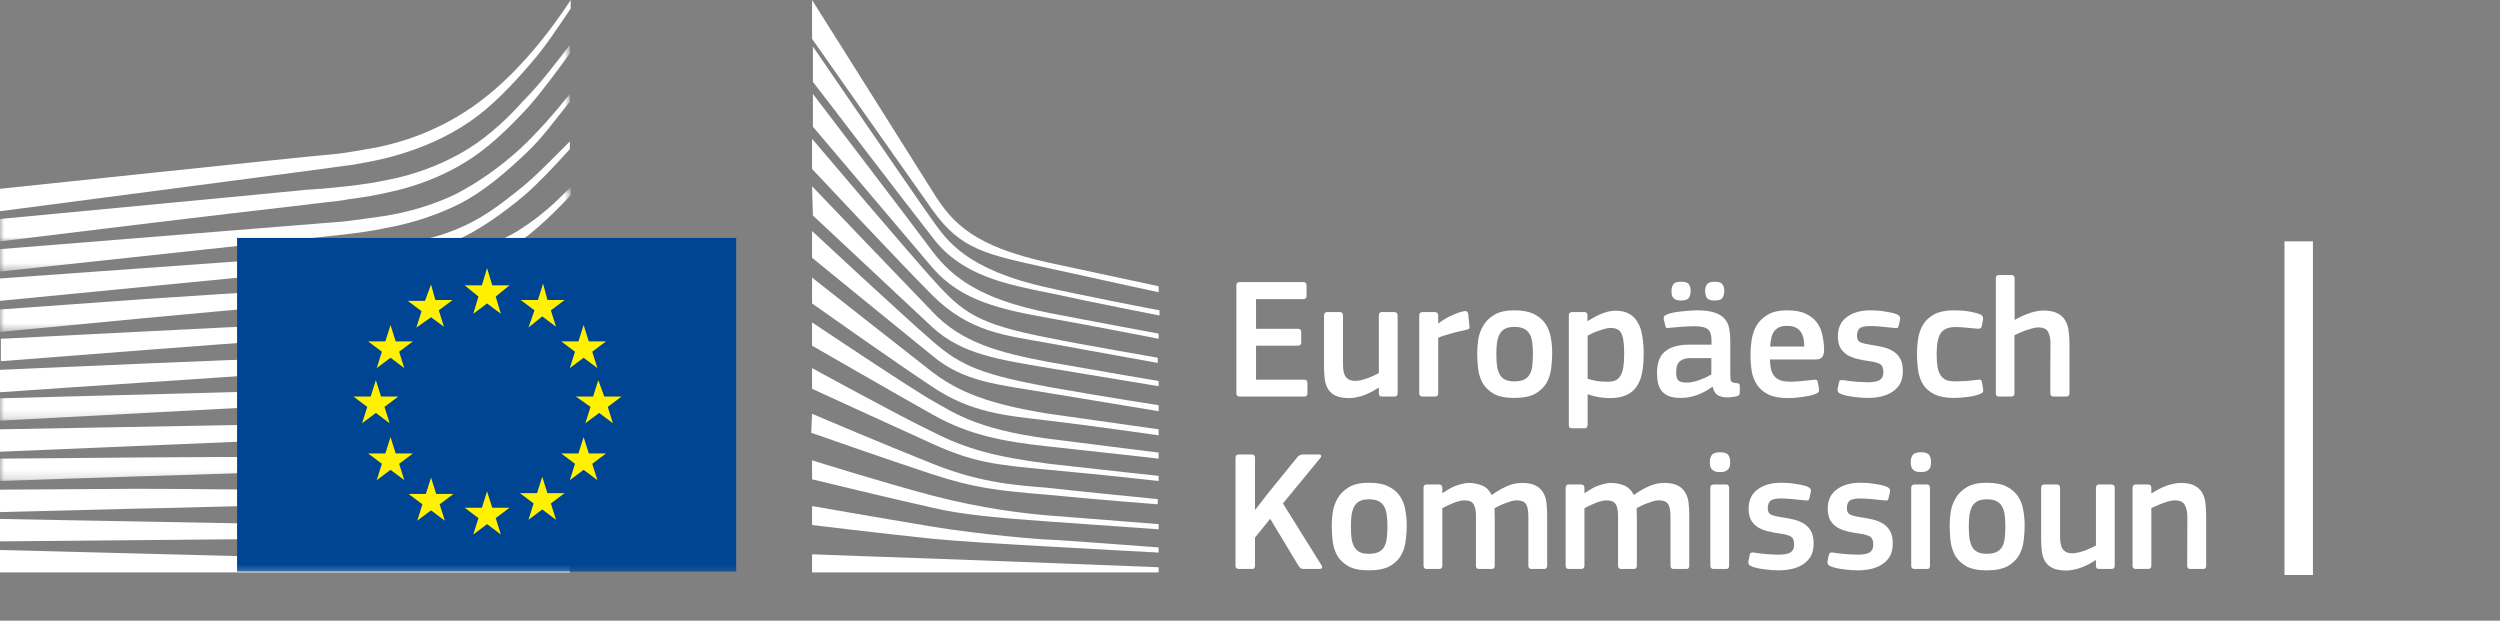 <svg width="290" height="72" viewBox="0 0 290 72" fill="none" xmlns="http://www.w3.org/2000/svg">
<rect x="0" y="0" width="290" height="72" fill="#808080" stroke="none"/>
<path fill-rule="evenodd" clip-rule="evenodd" d="M0 24.5C0 24.5 39.8 19.3 41 19.1C42.7 18.8 44.3 18.5 45.7 18.1C48.9 17.2 51.9 15.9 54.5 14.1C57 12.4 59.4 9.9 61.7 7.2C63.2 5.5 64.7 3.2 66.2 1V0C64.5 2.6 62.8 4.8 61.1 6.7C58.8 9.3 56.4 11.4 53.9 13C51.4 14.6 48.5 15.9 45.4 16.7C44 17.1 42.5 17.3 40.8 17.6C39.7 17.8 38.6 17.9 37.5 18C37 18 0 21.9 0 21.9V24.5Z" fill="white"/>
<mask id="mask0_4303_517569" style="mask-type:alpha" maskUnits="userSpaceOnUse" x="0" y="5" width="67" height="23">
<path fill-rule="evenodd" clip-rule="evenodd" d="M0 5.2H66.1V28H0V5.2Z" fill="white"/>
</mask>
<g mask="url(#mask0_4303_517569)">
<path fill-rule="evenodd" clip-rule="evenodd" d="M53.4 17.8C50.9 19.2 48 20.3 44.8 20.9C43.4 21.2 42 21.4 40.3 21.6C39.3 21.7 38.3 21.8 37.3 21.9C36.8 21.9 36.2 22 35.7 22C23.5 23.2 11.4 24.3 -0 25.4V28C11.4 26.6 23.7 25.1 35.9 23.7C36.4 23.6 37 23.6 37.5 23.5C38.5 23.4 39.5 23.3 40.5 23.1C42.2 22.9 43.8 22.6 45.1 22.3C48.4 21.6 51.4 20.4 54 18.8C56.6 17.2 58.8 15.1 61.3 12.4C62.8 10.7 64.5 8.4 66.1 6.2V5.2C64.2 7.7 62.5 9.9 60.7 11.7C58.3 14.4 55.9 16.4 53.4 17.8Z" fill="white"/>
</g>
<mask id="mask1_4303_517569" style="mask-type:alpha" maskUnits="userSpaceOnUse" x="0" y="10" width="67" height="22">
<path fill-rule="evenodd" clip-rule="evenodd" d="M0 10.9H66.1V31.5H0V10.9Z" fill="white"/>
</mask>
<g mask="url(#mask1_4303_517569)">
<path fill-rule="evenodd" clip-rule="evenodd" d="M60.4 17.2C58 19.4 55.4 21.2 52.9 22.5C50.4 23.7 47.6 24.6 44.3 25.1C42.9 25.3 41.5 25.5 39.8 25.7L-0 28.9V31.5L35.3 27.7L39.9 27.2C41.6 27 43.1 26.8 44.5 26.5C47.9 25.9 50.8 24.9 53.4 23.6C56.1 22.2 58.7 20 61.2 17.6C62.9 16 64.4 13.9 66.1 11.8V10.9C64.1 13.4 62.3 15.4 60.4 17.2Z" fill="white"/>
</g>
<mask id="mask2_4303_517569" style="mask-type:alpha" maskUnits="userSpaceOnUse" x="0" y="21" width="67" height="18">
<path fill-rule="evenodd" clip-rule="evenodd" d="M0 21.7H66.2V38.5H0V21.7Z" fill="white"/>
</mask>
<g mask="url(#mask2_4303_517569)">
<path fill-rule="evenodd" clip-rule="evenodd" d="M50.8 30.6C48.5 31.9 46.8 32.7 43.5 33C41.5 33.2 39.5 33.3 37.5 33.4C36.5 33.4 35.6 33.5 34.6 33.6C28.6 33.9 22.7 34.3 16.7 34.7L-0 35.9V38.5L16.8 36.9C22.2 36.4 28.5 35.8 34.7 35.3L39.2 35C40.9 34.9 42.4 34.7 43.7 34.5C47.1 34.1 50 33.4 52.6 32.4C55.4 31.4 58 29.7 60.6 27.8C63 26.1 66.2 22.7 66.2 22.6V21.7C64.1 23.8 62.8 25 60.5 26.5C57.6 28.5 52.9 29.5 50.8 30.6Z" fill="white"/>
</g>
<path fill-rule="evenodd" clip-rule="evenodd" d="M51.6 35.6C49.1 36.3 46.3 36.8 43 37.1C41.7 37.2 40.2 37.3 38.6 37.4L34.2 37.6C23.2 38.1 12.2 38.7 0.1 39.3V41.9C11.7 41 23 40.1 34.4 39.3L38.8 39C40.5 38.9 41.9 38.8 43.3 38.6C46.7 38.2 49.6 37.6 52.1 36.8C54.9 35.9 57.7 34.6 60.3 32.9C62.2 31.7 64.2 30.2 66.2 28.4C64 30.3 61.9 30.7 59.8 32C57.1 33.6 54.4 34.8 51.6 35.6Z" fill="white"/>
<path fill-rule="evenodd" clip-rule="evenodd" d="M51.2 39.9C48.7 40.5 45.9 40.9 42.6 41.099C41.3 41.2 39.9 41.299 38.2 41.299L33.8 41.5C22.7 41.9 11.5 42.4 0 42.9V45.5C11.4 44.7 22.6 44 33.9 43.2L38.3 42.9C40 42.799 41.4 42.7 42.7 42.599C46.1 42.299 48.9 41.799 51.5 41.099C54.4 40.299 57.2 39.2 59.9 37.799C62 36.7 64 35.4 66.1 33.799V32.7C63.8 34.4 61.6 35.7 59.4 36.799C56.8 38.2 54 39.2 51.2 39.9Z" fill="white"/>
<mask id="mask3_4303_517569" style="mask-type:alpha" maskUnits="userSpaceOnUse" x="0" y="38" width="67" height="11">
<path fill-rule="evenodd" clip-rule="evenodd" d="M0 38.201H66.2V48.8H0V38.201Z" fill="white"/>
</mask>
<g mask="url(#mask3_4303_517569)">
<path fill-rule="evenodd" clip-rule="evenodd" d="M50.8 44.1C48.3 44.6 45.5 44.901 42.2 45C40.9 45.1 39.6 45.1 37.9 45.201L-0 46.201V48.8L33.6 47L38 46.8C39.7 46.701 41.1 46.6 42.4 46.5C45.8 46.201 48.5 45.901 51.1 45.3C54 44.701 56.9 43.8 59.6 42.6C61.8 41.701 63.9 40.6 66.2 39.201V38.201C63.8 39.6 61.5 40.701 59.2 41.6C56.5 42.8 53.7 43.6 50.8 44.1Z" fill="white"/>
</g>
<path fill-rule="evenodd" clip-rule="evenodd" d="M50.5 48.3C45.8 48.901 41.1 49 36.4 49.1C35.3 49.1 34.3 49.1 33.2 49.2L0 49.8V52.401L33.3 51C34.4 51 35.4 50.901 36.5 50.901C41.2 50.7 46 50.5 50.7 49.8C53.7 49.3 56.6 48.6 59.2 47.7C61.4 47 63.7 46 66 44.8V43.8C63.6 44.901 61.1 45.901 58.8 46.6C56.3 47.3 53.5 48 50.5 48.3Z" fill="white"/>
<mask id="mask4_4303_517569" style="mask-type:alpha" maskUnits="userSpaceOnUse" x="0" y="49" width="67" height="7">
<path fill-rule="evenodd" clip-rule="evenodd" d="M0 49.201H66.2V55.8H0V49.201Z" fill="white"/>
</mask>
<g mask="url(#mask4_4303_517569)">
<path fill-rule="evenodd" clip-rule="evenodd" d="M50.3 52.6C45.9 53 41.5 53 37.1 53H33.1C22.1 53 11.1 53.1 -0 53.201V55.8C10.6 55.401 21.9 55.1 33.2 54.701C34.5 54.701 35.9 54.6 37.2 54.6C41.5 54.5 46 54.401 50.4 53.901C53.5 53.6 56.3 53.1 59 52.401C61.3 51.8 63.7 51 66.2 50.1V49.201C63.7 50.1 61.2 50.8 58.8 51.401C56.1 52 53.3 52.401 50.3 52.6Z" fill="white"/>
</g>
<path fill-rule="evenodd" clip-rule="evenodd" d="M50.1 56.8C48.3 56.901 46.3 56.901 44.1 56.901H41.6L33 56.8C27.1 56.8 21.3 56.7 15.8 56.7L0 56.8V59.401L15.9 59C21.4 58.901 27.2 58.7 33 58.6L41.6 58.5C44 58.5 47.1 58.401 50.2 58.2C53.3 58 56.1 57.7 58.8 57.3C61.2 56.901 63.7 56.401 66.2 55.8V54.901C63.7 55.5 61.1 56 58.7 56.3C55.9 56.5 53.2 56.7 50.1 56.8Z" fill="white"/>
<path fill-rule="evenodd" clip-rule="evenodd" d="M41.5 60.9L32.9 60.799C22 60.599 11.1 60.4 0 60.2V62.799C10.6 62.7 21.8 62.599 32.9 62.5L41.5 62.4C44.4 62.4 47.2 62.299 50.1 62.2C56 62 61.2 61.599 66.2 60.9V60C61.3 60.5 56 60.799 50.1 60.9H41.5Z" fill="white"/>
<path fill-rule="evenodd" clip-rule="evenodd" d="M66.1 65.5L0 63.8V66.4H66.1V65.5Z" fill="white"/>
<path fill-rule="evenodd" clip-rule="evenodd" d="M60.2 22C57.7 24 55.7 25.5 52.7 26.7C50 27.8 47.1 28.2 43.9 28.7C41.8 29 39.6 29.4 37.5 29.6C36.6 29.7 35.8 29.7 34.9 29.8L0 32.3V34.9L34.9 31.5L39.4 31.1C41.1 30.9 42.6 30.8 44 30.5C47.4 30 50.3 29.1 52.9 27.9C55.6 26.7 58.4 24.7 60.9 22.6C62.6 21.1 64.3 19.3 66.1 17.3V16.4C63.9 18.6 62.1 20.5 60.2 22Z" fill="white"/>
<path fill-rule="evenodd" clip-rule="evenodd" d="M94.2 0C94.2 0 106.1 18.9 108.3 22.4C110.5 25.9 113 28.6 121.8 30.5C130.6 32.4 134.4 33.2 134.4 33.2V33.9C134.4 33.9 128.8 32.7 121.6 31.1C114.4 29.5 111.5 29 108.2 24.4C105.5 20.6 94.2 4.5 94.2 4.5V0Z" fill="white"/>
<path fill-rule="evenodd" clip-rule="evenodd" d="M94.2 21.6C94.2 21.6 105 32.9 108.2 36.2C111.5 39.7 115.8 40.9 121.7 42C127.3 43 134.4 44.2 134.4 44.2V44.8C134.4 44.8 127.7 43.7 121.7 42.7C115.8 41.7 111.6 41.1 108.2 38C105.2 35.2 94.3 25 94.3 25L94.2 21.6Z" fill="white"/>
<path fill-rule="evenodd" clip-rule="evenodd" d="M94.2 26.8C94.2 26.8 104.5 36.4 108.2 39.6C111.6 42.6 114.3 43.5 121.7 44.901C129.1 46.2 134.4 47 134.4 47V47.7C134.4 47.7 127.7 46.6 121.7 45.6C115.7 44.6 111.8 44.3 108.2 41.3C104 37.901 94.2 29.9 94.2 29.9V26.8Z" fill="white"/>
<path fill-rule="evenodd" clip-rule="evenodd" d="M94.2 32.2C94.2 32.2 106 41.5 108.2 43.2C110.4 44.8 113.3 46.7 121.7 48C130.1 49.2 134.4 49.8 134.4 49.8V50.5C134.4 50.5 126.8 49.4 121.7 48.8C116.6 48.2 112.7 47.9 108.2 44.9C103.8 42 94.2 35.2 94.2 35.2V32.2Z" fill="white"/>
<path fill-rule="evenodd" clip-rule="evenodd" d="M94.2 37.4C94.2 37.4 106 45.299 108.2 46.5C110.4 47.7 113.1 49.799 121.7 50.9C130.3 52 134.4 52.5 134.4 52.5V53.2C134.4 53.2 127.3 52.4 121.7 51.799C116.1 51.2 112.3 50.4 108.2 48.099C104.1 45.799 94.2 40.099 94.2 40.099V37.4Z" fill="white"/>
<path fill-rule="evenodd" clip-rule="evenodd" d="M94.2 42.7C94.2 42.7 104.6 48.4 108.2 50.099C112.1 52.099 115.5 53 121.7 53.8C127.8 54.5 134.4 55.2 134.4 55.2V55.8C134.4 55.8 128.3 55.099 121.7 54.5C115.2 53.9 112.9 53.599 108.2 51.5C104 49.599 94.2 45.099 94.2 45.099V42.7Z" fill="white"/>
<path fill-rule="evenodd" clip-rule="evenodd" d="M94.2 48C94.2 48 102.4 51.5 108.2 53.8C113.9 56.1 118.2 56.3 121.7 56.6C123.2 56.8 134.3 57.9 134.3 57.9V58.5C134.3 58.5 127.7 58 121.6 57.4C115.6 56.9 113 56.6 108.1 55C103.2 53.4 94.1 50.2 94.1 50.2L94.2 48Z" fill="white"/>
<path fill-rule="evenodd" clip-rule="evenodd" d="M94.2 53.4C94.2 53.4 102.5 56 108.2 57.5C113.9 59 119.1 59.599 121.7 59.799C124.3 60 134.4 60.799 134.4 60.799V61.4C134.4 61.4 128.7 61 121.7 60.5C116 60.099 111.5 59.7 108.2 58.9C104.5 58.099 94.2 55.599 94.2 55.599V53.4Z" fill="white"/>
<path fill-rule="evenodd" clip-rule="evenodd" d="M94.2 58.7C94.2 58.7 101 59.9 108.2 61.099C113.6 62 120.9 62.599 121.7 62.599C122.5 62.599 134.4 63.5 134.4 63.5V64.099C134.4 64.099 126.8 63.7 121.7 63.4C116.4 63.099 111.2 62.8 108.2 62.5C101.5 61.8 94.2 60.9 94.2 60.9V58.7Z" fill="white"/>
<path fill-rule="evenodd" clip-rule="evenodd" d="M94.2 64.3C94.2 64.3 104.9 64.7 108.2 64.8C111.5 64.901 134.4 65.8 134.4 65.8V66.401H94.2V64.3Z" fill="white"/>
<path fill-rule="evenodd" clip-rule="evenodd" d="M121.7 33.4C112 31.3 109.8 27.8 108.2 25.6C106.6 23.4 94.3 5.4 94.3 5.4V9.5C94.8 10.1 105.3 23.9 108.3 27.7C111.6 32 116.8 33 121.8 34C126.8 35.1 134.5 36.6 134.5 36.6V36C134.4 36 124.2 34 121.7 33.4Z" fill="white"/>
<path fill-rule="evenodd" clip-rule="evenodd" d="M121.7 36.3C113.7 34.7 110.5 32.2 108.2 29.2C105.9 26.1 94.3 10.9 94.3 10.9V14.7C94.8 15.3 105.4 27.8 108.2 31.1C111.5 34.9 116.1 35.9 121.7 36.9C127.3 37.901 134.4 39.3 134.4 39.3V38.7C134.4 38.7 126.3 37.2 121.7 36.3Z" fill="white"/>
<path fill-rule="evenodd" clip-rule="evenodd" d="M121.7 39.2C113.4 37.599 111.7 36.3 108.2 32.4C106 30 94.7 16.7 94.2 16.1V19.6C94.2 19.6 104.7 30.8 108.1 34.2C112.5 38.599 116.7 38.9 121.6 39.8C126.5 40.7 134.3 42.099 134.3 42.099V41.5C134.4 41.5 125 39.9 121.7 39.2Z" fill="white"/>
<mask id="mask5_4303_517569" style="mask-type:alpha" maskUnits="userSpaceOnUse" x="0" y="0" width="277" height="67">
<path fill-rule="evenodd" clip-rule="evenodd" d="M0 66.7H276.7V0H0V66.7Z" fill="white"/>
</mask>
<g mask="url(#mask5_4303_517569)">
<path fill-rule="evenodd" clip-rule="evenodd" d="M27.5 66.3H85.4V27.6H27.5V66.3Z" fill="#004494"/>
<path fill-rule="evenodd" clip-rule="evenodd" d="M57.1 33.1H59.1L57.5 34.4L58.1 36.4L56.5 35.2L54.9 36.4L55.5 34.4L53.9 33.1H55.9L56.5 31.1L57.1 33.1Z" fill="#FFF100"/>
<path fill-rule="evenodd" clip-rule="evenodd" d="M57.1 58.9H59.1L57.5 60.099L58.1 62L56.5 60.799L54.9 62L55.5 60.099L53.9 58.9H55.9L56.5 57L57.1 58.9Z" fill="#FFF100"/>
<path fill-rule="evenodd" clip-rule="evenodd" d="M63.5 57.2H65.5L63.9 58.4L64.5 60.3L62.9 59.099L61.3 60.3L61.9 58.4L60.3 57.2H62.3L62.9 55.3L63.5 57.2Z" fill="#FFF100"/>
<path fill-rule="evenodd" clip-rule="evenodd" d="M63.5 34.8H65.5L63.9 36L64.5 37.901L62.9 36.7L61.3 38L62 36L60.4 34.8H62.4L63 32.9L63.5 34.8Z" fill="#FFF100"/>
<path fill-rule="evenodd" clip-rule="evenodd" d="M68.3 39.6H70.3L68.7 40.8L69.3 42.701L67.7 41.5L66.1 42.701L66.7 40.8L65.1 39.6H67.1L67.7 37.701L68.3 39.6Z" fill="#FFF100"/>
<path fill-rule="evenodd" clip-rule="evenodd" d="M68.3 52.6H70.3L68.7 53.8L69.3 55.701L67.7 54.5L66.1 55.701L66.7 53.8L65.1 52.6H67.1L67.7 50.701L68.3 52.6Z" fill="#FFF100"/>
<path fill-rule="evenodd" clip-rule="evenodd" d="M70.1 46H72.1L70.5 47.2L71.1 49.1L69.5 47.9L67.9 49.1L68.5 47.2L66.8 46H68.8L69.4 44.1L70.1 46Z" fill="#FFF100"/>
<path fill-rule="evenodd" clip-rule="evenodd" d="M50.5 34.8H52.5L50.9 36L51.5 37.901L50 36.8L48.3 38L48.9 36.1L47.3 34.9H49.3L50 33L50.5 34.8Z" fill="#FFF100"/>
<path fill-rule="evenodd" clip-rule="evenodd" d="M45.9 39.6H47.9L46.3 40.8L46.9 42.701L45.3 41.5L43.7 42.701L44.3 40.8L42.7 39.6H44.7L45.3 37.701L45.9 39.6Z" fill="#FFF100"/>
<path fill-rule="evenodd" clip-rule="evenodd" d="M44.2 46H46.2L44.6 47.2L45.2 49.1L43.6 47.9L42 49.1L42.6 47.2L41 46H43L43.6 44.1L44.2 46Z" fill="#FFF100"/>
<path fill-rule="evenodd" clip-rule="evenodd" d="M45.9 52.6H47.9L46.3 53.8L46.9 55.701L45.3 54.5L43.7 55.701L44.3 53.8L42.7 52.6H44.7L45.3 50.701L45.9 52.6Z" fill="#FFF100"/>
<path fill-rule="evenodd" clip-rule="evenodd" d="M50.6 57.3H52.6L51 58.5L51.6 60.401L50 59.2L48.4 60.401L49 58.5L47.4 57.3H49.4L50 55.401L50.6 57.3Z" fill="#FFF100"/>
</g>
<path d="M143.42 33.12C143.42 32.853 143.553 32.72 143.82 32.72H151.18C151.433 32.72 151.56 32.847 151.56 33.1V34.34C151.56 34.58 151.427 34.7 151.16 34.7H145.7V38.14H150.54C150.807 38.14 150.94 38.26 150.94 38.5V39.74C150.94 39.98 150.807 40.1 150.54 40.1H145.7V44.04H151.3C151.54 44.04 151.66 44.167 151.66 44.42V45.64C151.66 45.88 151.533 46 151.28 46H143.82C143.553 46 143.42 45.88 143.42 45.64V33.12Z" fill="white"/>
<path d="M162.126 45.62C162.126 45.873 162 46 161.746 46H160.326C160.18 46 160.08 45.967 160.026 45.9C159.973 45.833 159.946 45.74 159.946 45.62V45L159.906 44.98C159.706 45.113 159.473 45.253 159.206 45.4C158.953 45.533 158.68 45.66 158.386 45.78C158.093 45.9 157.786 45.993 157.466 46.06C157.16 46.14 156.853 46.18 156.546 46.18C155.866 46.18 155.326 46.087 154.926 45.9C154.54 45.713 154.246 45.453 154.046 45.12C153.846 44.787 153.72 44.393 153.666 43.94C153.613 43.487 153.586 43 153.586 42.48V36.6C153.586 36.333 153.713 36.2 153.966 36.2H155.426C155.666 36.2 155.786 36.333 155.786 36.6V42.22C155.786 42.527 155.806 42.8 155.846 43.04C155.886 43.28 155.96 43.487 156.066 43.66C156.173 43.82 156.32 43.947 156.506 44.04C156.693 44.133 156.94 44.18 157.246 44.18C157.46 44.18 157.693 44.147 157.946 44.08C158.213 44.013 158.473 43.933 158.726 43.84C158.98 43.733 159.213 43.633 159.426 43.54C159.64 43.433 159.813 43.347 159.946 43.28V36.6C159.946 36.48 159.973 36.387 160.026 36.32C160.08 36.24 160.18 36.2 160.326 36.2H161.746C162 36.2 162.126 36.333 162.126 36.6V45.62Z" fill="white"/>
<path d="M166.831 45.62C166.831 45.873 166.705 46 166.451 46H165.011C164.758 46 164.631 45.873 164.631 45.62V36.6C164.631 36.333 164.758 36.2 165.011 36.2H166.431C166.698 36.2 166.831 36.333 166.831 36.6V37.48L166.871 37.52C167.018 37.387 167.211 37.247 167.451 37.1C167.691 36.94 167.945 36.8 168.211 36.68C168.491 36.547 168.771 36.427 169.051 36.32C169.331 36.213 169.591 36.14 169.831 36.1C169.965 36.073 170.071 36.08 170.151 36.12C170.231 36.16 170.285 36.267 170.311 36.44L170.451 37.78C170.465 37.927 170.458 38.033 170.431 38.1C170.405 38.167 170.285 38.22 170.071 38.26C169.791 38.313 169.498 38.38 169.191 38.46C168.885 38.527 168.585 38.607 168.291 38.7C167.998 38.78 167.725 38.86 167.471 38.94C167.218 39.02 167.005 39.1 166.831 39.18V45.62Z" fill="white"/>
<path d="M180.057 40.94C180.057 41.513 180.017 42.107 179.937 42.72C179.87 43.333 179.69 43.9 179.397 44.42C179.103 44.927 178.663 45.347 178.077 45.68C177.49 46 176.677 46.16 175.637 46.16C174.637 46.16 173.85 46 173.277 45.68C172.703 45.347 172.27 44.927 171.977 44.42C171.697 43.9 171.523 43.333 171.457 42.72C171.39 42.107 171.357 41.513 171.357 40.94C171.357 40.473 171.397 39.953 171.477 39.38C171.57 38.807 171.763 38.273 172.057 37.78C172.35 37.273 172.777 36.853 173.337 36.52C173.91 36.173 174.677 36 175.637 36C176.61 36 177.383 36.147 177.957 36.44C178.543 36.733 178.99 37.12 179.297 37.6C179.603 38.067 179.803 38.593 179.897 39.18C180.003 39.767 180.057 40.353 180.057 40.94ZM177.817 41.08C177.817 40.547 177.79 40.087 177.737 39.7C177.683 39.3 177.577 38.973 177.417 38.72C177.257 38.453 177.037 38.253 176.757 38.12C176.477 37.987 176.11 37.92 175.657 37.92C175.23 37.92 174.883 37.987 174.617 38.12C174.35 38.253 174.137 38.453 173.977 38.72C173.83 38.987 173.723 39.32 173.657 39.72C173.603 40.107 173.577 40.56 173.577 41.08C173.577 41.613 173.603 42.08 173.657 42.48C173.723 42.867 173.83 43.193 173.977 43.46C174.123 43.713 174.33 43.907 174.597 44.04C174.863 44.173 175.21 44.24 175.637 44.24C176.09 44.24 176.457 44.18 176.737 44.06C177.03 43.927 177.257 43.733 177.417 43.48C177.577 43.213 177.683 42.88 177.737 42.48C177.79 42.08 177.817 41.613 177.817 41.08Z" fill="white"/>
<path d="M190.665 41.04C190.665 41.853 190.605 42.58 190.485 43.22C190.365 43.86 190.152 44.4 189.845 44.84C189.552 45.28 189.145 45.613 188.625 45.84C188.119 46.067 187.472 46.18 186.685 46.18C186.352 46.18 185.965 46.147 185.525 46.08C185.099 46.013 184.652 45.9 184.185 45.74L184.165 45.76V49.28C184.165 49.387 184.139 49.48 184.085 49.56C184.045 49.64 183.945 49.68 183.785 49.68H182.365C182.205 49.68 182.099 49.647 182.045 49.58C182.005 49.513 181.985 49.413 181.985 49.28V36.6C181.985 36.333 182.112 36.2 182.365 36.2H183.785C183.932 36.2 184.025 36.24 184.065 36.32C184.119 36.387 184.145 36.48 184.145 36.6V37.2L184.205 37.24C184.379 37.12 184.585 36.993 184.825 36.86C185.079 36.713 185.345 36.58 185.625 36.46C185.905 36.34 186.192 36.24 186.485 36.16C186.779 36.08 187.072 36.04 187.365 36.04C188.019 36.04 188.559 36.16 188.985 36.4C189.412 36.64 189.745 36.98 189.985 37.42C190.239 37.847 190.412 38.367 190.505 38.98C190.612 39.593 190.665 40.28 190.665 41.04ZM188.405 41.02C188.405 40.38 188.372 39.867 188.305 39.48C188.252 39.093 188.159 38.793 188.025 38.58C187.892 38.367 187.725 38.227 187.525 38.16C187.339 38.08 187.112 38.04 186.845 38.04C186.645 38.04 186.419 38.073 186.165 38.14C185.912 38.207 185.659 38.287 185.405 38.38C185.165 38.46 184.932 38.553 184.705 38.66C184.492 38.767 184.312 38.86 184.165 38.94V43.94C184.619 44.073 185.025 44.167 185.385 44.22C185.759 44.26 186.119 44.28 186.465 44.28C186.825 44.28 187.125 44.233 187.365 44.14C187.619 44.033 187.819 43.853 187.965 43.6C188.125 43.347 188.239 43.013 188.305 42.6C188.372 42.173 188.405 41.647 188.405 41.02Z" fill="white"/>
<path d="M198.515 41.54H196.075C195.568 41.54 195.168 41.66 194.875 41.9C194.582 42.127 194.435 42.567 194.435 43.22C194.435 43.66 194.522 43.967 194.695 44.14C194.882 44.3 195.208 44.38 195.675 44.38C195.888 44.38 196.122 44.353 196.375 44.3C196.628 44.247 196.882 44.173 197.135 44.08C197.388 43.987 197.635 43.887 197.875 43.78C198.115 43.66 198.328 43.547 198.515 43.44V41.54ZM198.635 44.86C198.128 45.247 197.555 45.56 196.915 45.8C196.288 46.04 195.635 46.16 194.955 46.16C194.422 46.16 193.975 46.093 193.615 45.96C193.268 45.813 192.988 45.62 192.775 45.38C192.575 45.127 192.428 44.827 192.335 44.48C192.255 44.133 192.215 43.747 192.215 43.32C192.202 42.147 192.508 41.3 193.135 40.78C193.762 40.247 194.708 39.98 195.975 39.98H198.535V39.46C198.535 39.167 198.502 38.92 198.435 38.72C198.382 38.507 198.275 38.333 198.115 38.2C197.955 38.067 197.742 37.973 197.475 37.92C197.208 37.867 196.868 37.84 196.455 37.84C196.295 37.84 196.095 37.847 195.855 37.86C195.628 37.873 195.388 37.887 195.135 37.9C194.895 37.913 194.648 37.933 194.395 37.96C194.155 37.987 193.935 38.007 193.735 38.02C193.535 38.047 193.395 38.053 193.315 38.04C193.248 38.013 193.202 37.927 193.175 37.78L192.995 37.04C192.968 36.907 192.982 36.8 193.035 36.72C193.088 36.627 193.228 36.533 193.455 36.44C193.668 36.36 193.922 36.293 194.215 36.24C194.508 36.187 194.808 36.147 195.115 36.12C195.422 36.08 195.722 36.053 196.015 36.04C196.322 36.013 196.595 36 196.835 36C197.702 36 198.388 36.087 198.895 36.26C199.415 36.433 199.808 36.68 200.075 37C200.342 37.307 200.515 37.687 200.595 38.14C200.675 38.593 200.715 39.1 200.715 39.66V43.52C200.715 43.72 200.722 43.88 200.735 44C200.762 44.107 200.795 44.193 200.835 44.26C200.888 44.313 200.962 44.353 201.055 44.38C201.148 44.407 201.275 44.427 201.435 44.44C201.582 44.453 201.682 44.48 201.735 44.52C201.788 44.56 201.815 44.633 201.815 44.74V45.58C201.815 45.807 201.655 45.947 201.335 46C201.175 46.027 201.015 46.047 200.855 46.06C200.695 46.087 200.542 46.1 200.395 46.1C199.928 46.1 199.548 46.013 199.255 45.84C198.975 45.667 198.782 45.347 198.675 44.88L198.635 44.86ZM195.015 34.86C194.762 34.86 194.562 34.833 194.415 34.78C194.268 34.713 194.155 34.627 194.075 34.52C193.995 34.413 193.942 34.293 193.915 34.16C193.902 34.027 193.895 33.887 193.895 33.74C193.895 33.433 193.962 33.18 194.095 32.98C194.242 32.78 194.548 32.68 195.015 32.68C195.482 32.68 195.782 32.78 195.915 32.98C196.048 33.167 196.115 33.42 196.115 33.74C196.115 34.047 196.048 34.313 195.915 34.54C195.782 34.753 195.482 34.86 195.015 34.86ZM198.895 34.86C198.415 34.86 198.108 34.747 197.975 34.52C197.855 34.293 197.795 34.033 197.795 33.74C197.795 33.433 197.868 33.18 198.015 32.98C198.162 32.78 198.455 32.68 198.895 32.68C199.362 32.68 199.662 32.78 199.795 32.98C199.942 33.167 200.015 33.42 200.015 33.74C200.015 34.047 199.948 34.313 199.815 34.54C199.682 34.753 199.375 34.86 198.895 34.86Z" fill="white"/>
<path d="M205.316 41.7C205.329 42.207 205.382 42.627 205.476 42.96C205.582 43.293 205.736 43.56 205.936 43.76C206.136 43.947 206.382 44.08 206.676 44.16C206.969 44.24 207.322 44.28 207.736 44.28C208.096 44.28 208.522 44.253 209.016 44.2C209.509 44.147 209.949 44.1 210.336 44.06C210.522 44.033 210.649 44.04 210.716 44.08C210.796 44.107 210.849 44.213 210.876 44.4L210.996 45.06C211.022 45.207 211.016 45.327 210.976 45.42C210.949 45.513 210.842 45.6 210.656 45.68C210.456 45.76 210.222 45.833 209.956 45.9C209.689 45.953 209.409 46 209.116 46.04C208.822 46.08 208.529 46.113 208.236 46.14C207.942 46.167 207.676 46.18 207.436 46.18C206.476 46.18 205.709 46.04 205.136 45.76C204.562 45.48 204.122 45.107 203.816 44.64C203.509 44.173 203.302 43.64 203.196 43.04C203.102 42.427 203.056 41.793 203.056 41.14C203.056 40.66 203.096 40.12 203.176 39.52C203.256 38.92 203.436 38.36 203.716 37.84C204.009 37.32 204.436 36.887 204.996 36.54C205.569 36.18 206.342 36 207.316 36C208.209 36 208.929 36.133 209.476 36.4C210.036 36.667 210.469 37.013 210.776 37.44C211.082 37.853 211.289 38.333 211.396 38.88C211.516 39.413 211.582 39.947 211.596 40.48C211.609 40.84 211.549 41.133 211.416 41.36C211.282 41.587 211.016 41.7 210.616 41.7H205.316ZM207.316 37.8C206.942 37.8 206.636 37.853 206.396 37.96C206.156 38.067 205.956 38.227 205.796 38.44C205.649 38.64 205.542 38.893 205.476 39.2C205.409 39.493 205.362 39.827 205.336 40.2H209.296C209.296 39.893 209.269 39.6 209.216 39.32C209.162 39.027 209.062 38.767 208.916 38.54C208.782 38.313 208.582 38.133 208.316 38C208.062 37.867 207.729 37.8 207.316 37.8Z" fill="white"/>
<path d="M220.732 43.06C220.732 43.647 220.619 44.14 220.392 44.54C220.165 44.927 219.859 45.24 219.472 45.48C219.099 45.72 218.672 45.893 218.192 46C217.712 46.107 217.212 46.16 216.692 46.16C216.185 46.16 215.639 46.12 215.052 46.04C214.465 45.973 213.979 45.867 213.592 45.72C213.392 45.64 213.265 45.553 213.212 45.46C213.159 45.353 213.145 45.22 213.172 45.06L213.312 44.4C213.339 44.24 213.392 44.147 213.472 44.12C213.552 44.08 213.672 44.073 213.832 44.1C214.045 44.14 214.279 44.173 214.532 44.2C214.799 44.227 215.059 44.253 215.312 44.28C215.579 44.293 215.825 44.307 216.052 44.32C216.292 44.333 216.499 44.34 216.672 44.34C217.312 44.34 217.772 44.253 218.052 44.08C218.332 43.893 218.472 43.6 218.472 43.2C218.472 42.973 218.445 42.787 218.392 42.64C218.352 42.493 218.272 42.373 218.152 42.28C218.032 42.187 217.865 42.113 217.652 42.06C217.452 41.993 217.192 41.94 216.872 41.9C216.379 41.833 215.912 41.747 215.472 41.64C215.032 41.533 214.639 41.38 214.292 41.18C213.959 40.967 213.692 40.693 213.492 40.36C213.292 40.013 213.192 39.567 213.192 39.02C213.192 38.033 213.539 37.287 214.232 36.78C214.925 36.26 215.832 36 216.952 36C217.152 36 217.385 36.007 217.652 36.02C217.919 36.033 218.185 36.06 218.452 36.1C218.732 36.14 219.005 36.187 219.272 36.24C219.539 36.293 219.779 36.36 219.992 36.44C220.325 36.573 220.465 36.773 220.412 37.04L220.252 37.76C220.225 37.907 220.172 38 220.092 38.04C220.025 38.067 219.899 38.067 219.712 38.04C219.285 37.987 218.819 37.94 218.312 37.9C217.805 37.847 217.365 37.82 216.992 37.82C216.352 37.82 215.925 37.913 215.712 38.1C215.512 38.273 215.412 38.553 215.412 38.94C215.412 39.327 215.539 39.58 215.792 39.7C216.059 39.82 216.499 39.927 217.112 40.02C217.592 40.087 218.045 40.173 218.472 40.28C218.912 40.387 219.299 40.547 219.632 40.76C219.965 40.973 220.232 41.26 220.432 41.62C220.632 41.98 220.732 42.46 220.732 43.06Z" fill="white"/>
<path d="M230.032 45.08C230.072 45.227 230.072 45.347 230.032 45.44C229.992 45.533 229.878 45.62 229.692 45.7C229.305 45.86 228.825 45.973 228.252 46.04C227.678 46.12 227.145 46.16 226.652 46.16C225.718 46.16 224.965 46.02 224.392 45.74C223.832 45.46 223.398 45.087 223.092 44.62C222.798 44.153 222.605 43.613 222.512 43C222.418 42.373 222.372 41.72 222.372 41.04C222.372 40.427 222.418 39.82 222.512 39.22C222.618 38.607 222.818 38.067 223.112 37.6C223.418 37.12 223.852 36.733 224.412 36.44C224.985 36.147 225.732 36 226.652 36C226.878 36 227.125 36.007 227.392 36.02C227.672 36.033 227.945 36.06 228.212 36.1C228.492 36.14 228.758 36.193 229.012 36.26C229.278 36.313 229.518 36.387 229.732 36.48C229.972 36.587 230.072 36.773 230.032 37.04L229.892 37.84C229.852 37.987 229.785 38.073 229.692 38.1C229.598 38.127 229.458 38.133 229.272 38.12C228.858 38.08 228.432 38.04 227.992 38C227.565 37.96 227.178 37.94 226.832 37.94C226.018 37.94 225.452 38.173 225.132 38.64C224.812 39.107 224.652 39.893 224.652 41C224.652 41.627 224.685 42.147 224.752 42.56C224.832 42.973 224.958 43.307 225.132 43.56C225.305 43.813 225.525 43.993 225.792 44.1C226.072 44.193 226.412 44.24 226.812 44.24C227.118 44.24 227.518 44.227 228.012 44.2C228.518 44.16 228.978 44.113 229.392 44.06C229.552 44.033 229.672 44.033 229.752 44.06C229.832 44.087 229.885 44.187 229.912 44.36L230.032 45.08Z" fill="white"/>
<path d="M240.057 45.62C240.057 45.873 239.923 46 239.657 46H238.237C237.97 46 237.837 45.873 237.837 45.62C237.837 44.647 237.837 43.687 237.837 42.74C237.85 41.78 237.857 40.813 237.857 39.84C237.857 39.28 237.763 38.833 237.577 38.5C237.403 38.153 237.017 37.98 236.417 37.98C236.217 37.98 235.983 38.02 235.717 38.1C235.463 38.167 235.203 38.247 234.937 38.34C234.683 38.433 234.443 38.533 234.217 38.64C233.99 38.747 233.81 38.827 233.677 38.88V45.62C233.677 45.74 233.65 45.833 233.597 45.9C233.543 45.967 233.443 46 233.297 46H231.877C231.637 46 231.517 45.873 231.517 45.62V32.28C231.517 32.027 231.637 31.9 231.877 31.9H233.297C233.563 31.9 233.697 32.027 233.697 32.28V37.12C233.87 37.013 234.083 36.9 234.337 36.78C234.59 36.647 234.863 36.527 235.157 36.42C235.45 36.3 235.757 36.207 236.077 36.14C236.397 36.06 236.71 36.02 237.017 36.02C237.71 36.02 238.257 36.127 238.657 36.34C239.057 36.54 239.357 36.813 239.557 37.16C239.77 37.507 239.903 37.913 239.957 38.38C240.023 38.833 240.057 39.313 240.057 39.82V45.62Z" fill="white"/>
<path d="M145.62 59.12L147.14 57.16L150.5 53.02C150.593 52.913 150.687 52.84 150.78 52.8C150.873 52.747 151 52.72 151.16 52.72H152.98C153.127 52.72 153.213 52.76 153.24 52.84C153.28 52.92 153.253 53.013 153.16 53.12L148.82 58.4L153.3 65.58C153.38 65.713 153.393 65.82 153.34 65.9C153.287 65.967 153.207 66 153.1 66H151.26C151.087 66 150.953 65.967 150.86 65.9C150.78 65.833 150.7 65.74 150.62 65.62L147.34 60.18L145.58 62.36V65.62C145.58 65.727 145.553 65.82 145.5 65.9C145.46 65.967 145.367 66 145.22 66H143.72C143.453 66 143.32 65.873 143.32 65.62V53.12C143.32 52.853 143.453 52.72 143.72 52.72H145.22C145.367 52.72 145.46 52.76 145.5 52.84C145.553 52.907 145.58 53 145.58 53.12V59.12H145.62Z" fill="white"/>
<path d="M163.182 60.94C163.182 61.513 163.142 62.107 163.062 62.72C162.995 63.333 162.815 63.9 162.522 64.42C162.228 64.927 161.788 65.347 161.202 65.68C160.615 66 159.802 66.16 158.762 66.16C157.762 66.16 156.975 66 156.402 65.68C155.828 65.347 155.395 64.927 155.102 64.42C154.822 63.9 154.648 63.333 154.582 62.72C154.515 62.107 154.482 61.513 154.482 60.94C154.482 60.473 154.522 59.953 154.602 59.38C154.695 58.807 154.888 58.273 155.182 57.78C155.475 57.273 155.902 56.853 156.462 56.52C157.035 56.173 157.802 56 158.762 56C159.735 56 160.508 56.147 161.082 56.44C161.668 56.733 162.115 57.12 162.422 57.6C162.728 58.067 162.928 58.593 163.022 59.18C163.128 59.767 163.182 60.353 163.182 60.94ZM160.942 61.08C160.942 60.547 160.915 60.087 160.862 59.7C160.808 59.3 160.702 58.973 160.542 58.72C160.382 58.453 160.162 58.253 159.882 58.12C159.602 57.987 159.235 57.92 158.782 57.92C158.355 57.92 158.008 57.987 157.742 58.12C157.475 58.253 157.262 58.453 157.102 58.72C156.955 58.987 156.848 59.32 156.782 59.72C156.728 60.107 156.702 60.56 156.702 61.08C156.702 61.613 156.728 62.08 156.782 62.48C156.848 62.867 156.955 63.193 157.102 63.46C157.248 63.713 157.455 63.907 157.722 64.04C157.988 64.173 158.335 64.24 158.762 64.24C159.215 64.24 159.582 64.18 159.862 64.06C160.155 63.927 160.382 63.733 160.542 63.48C160.702 63.213 160.808 62.88 160.862 62.48C160.915 62.08 160.942 61.613 160.942 61.08Z" fill="white"/>
<path d="M179.47 65.62C179.47 65.74 179.444 65.833 179.39 65.9C179.35 65.967 179.257 66 179.11 66H177.67C177.417 66 177.29 65.873 177.29 65.62V59.94C177.29 59.193 177.19 58.693 176.99 58.44C176.79 58.173 176.437 58.04 175.93 58.04C175.744 58.04 175.53 58.073 175.29 58.14C175.064 58.207 174.83 58.287 174.59 58.38C174.364 58.46 174.144 58.553 173.93 58.66C173.717 58.767 173.53 58.86 173.37 58.94C173.37 59.047 173.37 59.187 173.37 59.36C173.384 59.533 173.39 59.733 173.39 59.96V65.62C173.39 65.74 173.364 65.833 173.31 65.9C173.257 65.967 173.157 66 173.01 66H171.55C171.324 66 171.21 65.873 171.21 65.62V59.84C171.21 59.227 171.117 58.773 170.93 58.48C170.744 58.187 170.397 58.04 169.89 58.04C169.717 58.04 169.517 58.067 169.29 58.12C169.077 58.173 168.85 58.247 168.61 58.34C168.384 58.433 168.157 58.533 167.93 58.64C167.704 58.747 167.497 58.847 167.31 58.94V65.62C167.31 65.873 167.184 66 166.93 66H165.49C165.25 66 165.13 65.873 165.13 65.62V56.6C165.13 56.333 165.25 56.2 165.49 56.2H166.91C167.177 56.2 167.31 56.333 167.31 56.6V57.18L167.33 57.2C167.53 57.067 167.744 56.933 167.97 56.8C168.197 56.653 168.437 56.527 168.69 56.42C168.957 56.313 169.224 56.227 169.49 56.16C169.757 56.08 170.03 56.033 170.31 56.02C170.884 56.02 171.404 56.113 171.87 56.3C172.35 56.473 172.744 56.847 173.05 57.42C173.557 57.047 174.11 56.72 174.71 56.44C175.31 56.16 175.93 56.02 176.57 56.02C177.224 56.02 177.744 56.12 178.13 56.32C178.517 56.52 178.81 56.793 179.01 57.14C179.21 57.473 179.337 57.867 179.39 58.32C179.444 58.773 179.47 59.247 179.47 59.74V65.62Z" fill="white"/>
<path d="M195.955 65.62C195.955 65.74 195.928 65.833 195.875 65.9C195.835 65.967 195.741 66 195.595 66H194.155C193.901 66 193.775 65.873 193.775 65.62V59.94C193.775 59.193 193.675 58.693 193.475 58.44C193.275 58.173 192.921 58.04 192.415 58.04C192.228 58.04 192.015 58.073 191.775 58.14C191.548 58.207 191.315 58.287 191.075 58.38C190.848 58.46 190.628 58.553 190.415 58.66C190.201 58.767 190.015 58.86 189.855 58.94C189.855 59.047 189.855 59.187 189.855 59.36C189.868 59.533 189.875 59.733 189.875 59.96V65.62C189.875 65.74 189.848 65.833 189.795 65.9C189.741 65.967 189.641 66 189.495 66H188.035C187.808 66 187.695 65.873 187.695 65.62V59.84C187.695 59.227 187.601 58.773 187.415 58.48C187.228 58.187 186.881 58.04 186.375 58.04C186.201 58.04 186.001 58.067 185.775 58.12C185.561 58.173 185.335 58.247 185.095 58.34C184.868 58.433 184.641 58.533 184.415 58.64C184.188 58.747 183.981 58.847 183.795 58.94V65.62C183.795 65.873 183.668 66 183.415 66H181.975C181.735 66 181.615 65.873 181.615 65.62V56.6C181.615 56.333 181.735 56.2 181.975 56.2H183.395C183.661 56.2 183.795 56.333 183.795 56.6V57.18L183.815 57.2C184.015 57.067 184.228 56.933 184.455 56.8C184.681 56.653 184.921 56.527 185.175 56.42C185.441 56.313 185.708 56.227 185.975 56.16C186.241 56.08 186.515 56.033 186.795 56.02C187.368 56.02 187.888 56.113 188.355 56.3C188.835 56.473 189.228 56.847 189.535 57.42C190.041 57.047 190.595 56.72 191.195 56.44C191.795 56.16 192.415 56.02 193.055 56.02C193.708 56.02 194.228 56.12 194.615 56.32C195.001 56.52 195.295 56.793 195.495 57.14C195.695 57.473 195.821 57.867 195.875 58.32C195.928 58.773 195.955 59.247 195.955 59.74V65.62Z" fill="white"/>
<path d="M200.699 53.6C200.699 53.76 200.686 53.913 200.659 54.06C200.632 54.193 200.572 54.313 200.479 54.42C200.399 54.527 200.279 54.613 200.119 54.68C199.972 54.733 199.772 54.76 199.519 54.76C199.252 54.76 199.039 54.727 198.879 54.66C198.732 54.593 198.619 54.507 198.539 54.4C198.459 54.293 198.406 54.173 198.379 54.04C198.352 53.893 198.339 53.747 198.339 53.6C198.339 53.28 198.412 53.013 198.559 52.8C198.719 52.573 199.039 52.46 199.519 52.46C200.012 52.46 200.332 52.567 200.479 52.78C200.626 52.98 200.699 53.253 200.699 53.6ZM200.579 65.62C200.579 65.727 200.552 65.82 200.499 65.9C200.459 65.967 200.366 66 200.219 66H198.799C198.532 66 198.399 65.873 198.399 65.62V56.58C198.399 56.327 198.532 56.2 198.799 56.2H200.219C200.366 56.2 200.459 56.24 200.499 56.32C200.552 56.387 200.579 56.473 200.579 56.58V65.62Z" fill="white"/>
<path d="M210.38 63.06C210.38 63.647 210.267 64.14 210.04 64.54C209.814 64.927 209.507 65.24 209.12 65.48C208.747 65.72 208.32 65.893 207.84 66C207.36 66.107 206.86 66.16 206.34 66.16C205.834 66.16 205.287 66.12 204.7 66.04C204.114 65.973 203.627 65.867 203.24 65.72C203.04 65.64 202.914 65.553 202.86 65.46C202.807 65.353 202.794 65.22 202.82 65.06L202.96 64.4C202.987 64.24 203.04 64.147 203.12 64.12C203.2 64.08 203.32 64.073 203.48 64.1C203.694 64.14 203.927 64.173 204.18 64.2C204.447 64.227 204.707 64.253 204.96 64.28C205.227 64.293 205.474 64.307 205.7 64.32C205.94 64.333 206.147 64.34 206.32 64.34C206.96 64.34 207.42 64.253 207.7 64.08C207.98 63.893 208.12 63.6 208.12 63.2C208.12 62.973 208.094 62.787 208.04 62.64C208 62.493 207.92 62.373 207.8 62.28C207.68 62.187 207.514 62.113 207.3 62.06C207.1 61.993 206.84 61.94 206.52 61.9C206.027 61.833 205.56 61.747 205.12 61.64C204.68 61.533 204.287 61.38 203.94 61.18C203.607 60.967 203.34 60.693 203.14 60.36C202.94 60.013 202.84 59.567 202.84 59.02C202.84 58.033 203.187 57.287 203.88 56.78C204.574 56.26 205.48 56 206.6 56C206.8 56 207.034 56.007 207.3 56.02C207.567 56.033 207.834 56.06 208.1 56.1C208.38 56.14 208.654 56.187 208.92 56.24C209.187 56.293 209.427 56.36 209.64 56.44C209.974 56.573 210.114 56.773 210.06 57.04L209.9 57.76C209.874 57.907 209.82 58 209.74 58.04C209.674 58.067 209.547 58.067 209.36 58.04C208.934 57.987 208.467 57.94 207.96 57.9C207.454 57.847 207.014 57.82 206.64 57.82C206 57.82 205.574 57.913 205.36 58.1C205.16 58.273 205.06 58.553 205.06 58.94C205.06 59.327 205.187 59.58 205.44 59.7C205.707 59.82 206.147 59.927 206.76 60.02C207.24 60.087 207.694 60.173 208.12 60.28C208.56 60.387 208.947 60.547 209.28 60.76C209.614 60.973 209.88 61.26 210.08 61.62C210.28 61.98 210.38 62.46 210.38 63.06Z" fill="white"/>
<path d="M219.56 63.06C219.56 63.647 219.447 64.14 219.22 64.54C218.993 64.927 218.687 65.24 218.3 65.48C217.927 65.72 217.5 65.893 217.02 66C216.54 66.107 216.04 66.16 215.52 66.16C215.013 66.16 214.467 66.12 213.88 66.04C213.293 65.973 212.807 65.867 212.42 65.72C212.22 65.64 212.093 65.553 212.04 65.46C211.987 65.353 211.973 65.22 212 65.06L212.14 64.4C212.167 64.24 212.22 64.147 212.3 64.12C212.38 64.08 212.5 64.073 212.66 64.1C212.873 64.14 213.107 64.173 213.36 64.2C213.627 64.227 213.887 64.253 214.14 64.28C214.407 64.293 214.653 64.307 214.88 64.32C215.12 64.333 215.327 64.34 215.5 64.34C216.14 64.34 216.6 64.253 216.88 64.08C217.16 63.893 217.3 63.6 217.3 63.2C217.3 62.973 217.273 62.787 217.22 62.64C217.18 62.493 217.1 62.373 216.98 62.28C216.86 62.187 216.693 62.113 216.48 62.06C216.28 61.993 216.02 61.94 215.7 61.9C215.207 61.833 214.74 61.747 214.3 61.64C213.86 61.533 213.467 61.38 213.12 61.18C212.787 60.967 212.52 60.693 212.32 60.36C212.12 60.013 212.02 59.567 212.02 59.02C212.02 58.033 212.367 57.287 213.06 56.78C213.754 56.26 214.66 56 215.78 56C215.98 56 216.213 56.007 216.48 56.02C216.747 56.033 217.013 56.06 217.28 56.1C217.56 56.14 217.833 56.187 218.1 56.24C218.367 56.293 218.607 56.36 218.82 56.44C219.154 56.573 219.294 56.773 219.24 57.04L219.08 57.76C219.053 57.907 219 58 218.92 58.04C218.854 58.067 218.727 58.067 218.54 58.04C218.113 57.987 217.647 57.94 217.14 57.9C216.633 57.847 216.194 57.82 215.82 57.82C215.18 57.82 214.753 57.913 214.54 58.1C214.34 58.273 214.24 58.553 214.24 58.94C214.24 59.327 214.367 59.58 214.62 59.7C214.887 59.82 215.327 59.927 215.94 60.02C216.42 60.087 216.873 60.173 217.3 60.28C217.74 60.387 218.127 60.547 218.46 60.76C218.794 60.973 219.06 61.26 219.26 61.62C219.46 61.98 219.56 62.46 219.56 63.06Z" fill="white"/>
<path d="M224 53.6C224 53.76 223.987 53.913 223.96 54.06C223.933 54.193 223.873 54.313 223.78 54.42C223.7 54.527 223.58 54.613 223.42 54.68C223.273 54.733 223.073 54.76 222.82 54.76C222.553 54.76 222.34 54.727 222.18 54.66C222.033 54.593 221.92 54.507 221.84 54.4C221.76 54.293 221.707 54.173 221.68 54.04C221.653 53.893 221.64 53.747 221.64 53.6C221.64 53.28 221.713 53.013 221.86 52.8C222.02 52.573 222.34 52.46 222.82 52.46C223.313 52.46 223.633 52.567 223.78 52.78C223.927 52.98 224 53.253 224 53.6ZM223.88 65.62C223.88 65.727 223.853 65.82 223.8 65.9C223.76 65.967 223.667 66 223.52 66H222.1C221.833 66 221.7 65.873 221.7 65.62V56.58C221.7 56.327 221.833 56.2 222.1 56.2H223.52C223.667 56.2 223.76 56.24 223.8 56.32C223.853 56.387 223.88 56.473 223.88 56.58V65.62Z" fill="white"/>
<path d="M234.861 60.94C234.861 61.513 234.821 62.107 234.741 62.72C234.675 63.333 234.495 63.9 234.201 64.42C233.908 64.927 233.468 65.347 232.881 65.68C232.295 66 231.481 66.16 230.441 66.16C229.441 66.16 228.655 66 228.081 65.68C227.508 65.347 227.075 64.927 226.781 64.42C226.501 63.9 226.328 63.333 226.261 62.72C226.195 62.107 226.161 61.513 226.161 60.94C226.161 60.473 226.201 59.953 226.281 59.38C226.375 58.807 226.568 58.273 226.861 57.78C227.155 57.273 227.581 56.853 228.141 56.52C228.715 56.173 229.481 56 230.441 56C231.415 56 232.188 56.147 232.761 56.44C233.348 56.733 233.795 57.12 234.101 57.6C234.408 58.067 234.608 58.593 234.701 59.18C234.808 59.767 234.861 60.353 234.861 60.94ZM232.621 61.08C232.621 60.547 232.595 60.087 232.541 59.7C232.488 59.3 232.381 58.973 232.221 58.72C232.061 58.453 231.841 58.253 231.561 58.12C231.281 57.987 230.915 57.92 230.461 57.92C230.035 57.92 229.688 57.987 229.421 58.12C229.155 58.253 228.941 58.453 228.781 58.72C228.635 58.987 228.528 59.32 228.461 59.72C228.408 60.107 228.381 60.56 228.381 61.08C228.381 61.613 228.408 62.08 228.461 62.48C228.528 62.867 228.635 63.193 228.781 63.46C228.928 63.713 229.135 63.907 229.401 64.04C229.668 64.173 230.015 64.24 230.441 64.24C230.895 64.24 231.261 64.18 231.541 64.06C231.835 63.927 232.061 63.733 232.221 63.48C232.381 63.213 232.488 62.88 232.541 62.48C232.595 62.08 232.621 61.613 232.621 61.08Z" fill="white"/>
<path d="M245.31 65.62C245.31 65.873 245.183 66 244.93 66H243.51C243.363 66 243.263 65.967 243.21 65.9C243.157 65.833 243.13 65.74 243.13 65.62V65L243.09 64.98C242.89 65.113 242.657 65.253 242.39 65.4C242.137 65.533 241.863 65.66 241.57 65.78C241.277 65.9 240.97 65.993 240.65 66.06C240.343 66.14 240.037 66.18 239.73 66.18C239.05 66.18 238.51 66.087 238.11 65.9C237.723 65.713 237.43 65.453 237.23 65.12C237.03 64.787 236.903 64.393 236.85 63.94C236.797 63.487 236.77 63 236.77 62.48V56.6C236.77 56.333 236.897 56.2 237.15 56.2H238.61C238.85 56.2 238.97 56.333 238.97 56.6V62.22C238.97 62.527 238.99 62.8 239.03 63.04C239.07 63.28 239.143 63.487 239.25 63.66C239.357 63.82 239.503 63.947 239.69 64.04C239.877 64.133 240.123 64.18 240.43 64.18C240.643 64.18 240.877 64.147 241.13 64.08C241.397 64.013 241.657 63.933 241.91 63.84C242.163 63.733 242.397 63.633 242.61 63.54C242.823 63.433 242.997 63.347 243.13 63.28V56.6C243.13 56.48 243.157 56.387 243.21 56.32C243.263 56.24 243.363 56.2 243.51 56.2H244.93C245.183 56.2 245.31 56.333 245.31 56.6V65.62Z" fill="white"/>
<path d="M255.915 65.62C255.915 65.74 255.888 65.833 255.835 65.9C255.782 65.967 255.682 66 255.535 66H254.095C253.842 66 253.715 65.873 253.715 65.62L253.735 60C253.735 59.413 253.635 58.94 253.435 58.58C253.248 58.22 252.868 58.04 252.295 58.04C252.095 58.04 251.862 58.073 251.595 58.14C251.342 58.207 251.082 58.293 250.815 58.4C250.562 58.493 250.322 58.593 250.095 58.7C249.868 58.793 249.688 58.873 249.555 58.94V65.62C249.555 65.873 249.428 66 249.175 66H247.755C247.502 66 247.375 65.873 247.375 65.62V56.6C247.375 56.333 247.502 56.2 247.755 56.2H249.175C249.428 56.2 249.555 56.333 249.555 56.6V57.2C249.568 57.2 249.575 57.207 249.575 57.22C249.588 57.22 249.602 57.22 249.615 57.22C249.802 57.087 250.022 56.953 250.275 56.82C250.542 56.673 250.822 56.54 251.115 56.42C251.408 56.3 251.715 56.207 252.035 56.14C252.355 56.06 252.668 56.02 252.975 56.02C253.655 56.02 254.188 56.127 254.575 56.34C254.962 56.54 255.255 56.813 255.455 57.16C255.655 57.507 255.782 57.913 255.835 58.38C255.888 58.833 255.915 59.313 255.915 59.82V65.62Z" fill="white"/>
<path fill-rule="evenodd" clip-rule="evenodd" d="M265 66.7H268.3V28H265V66.7Z" fill="white"/>
</svg>
